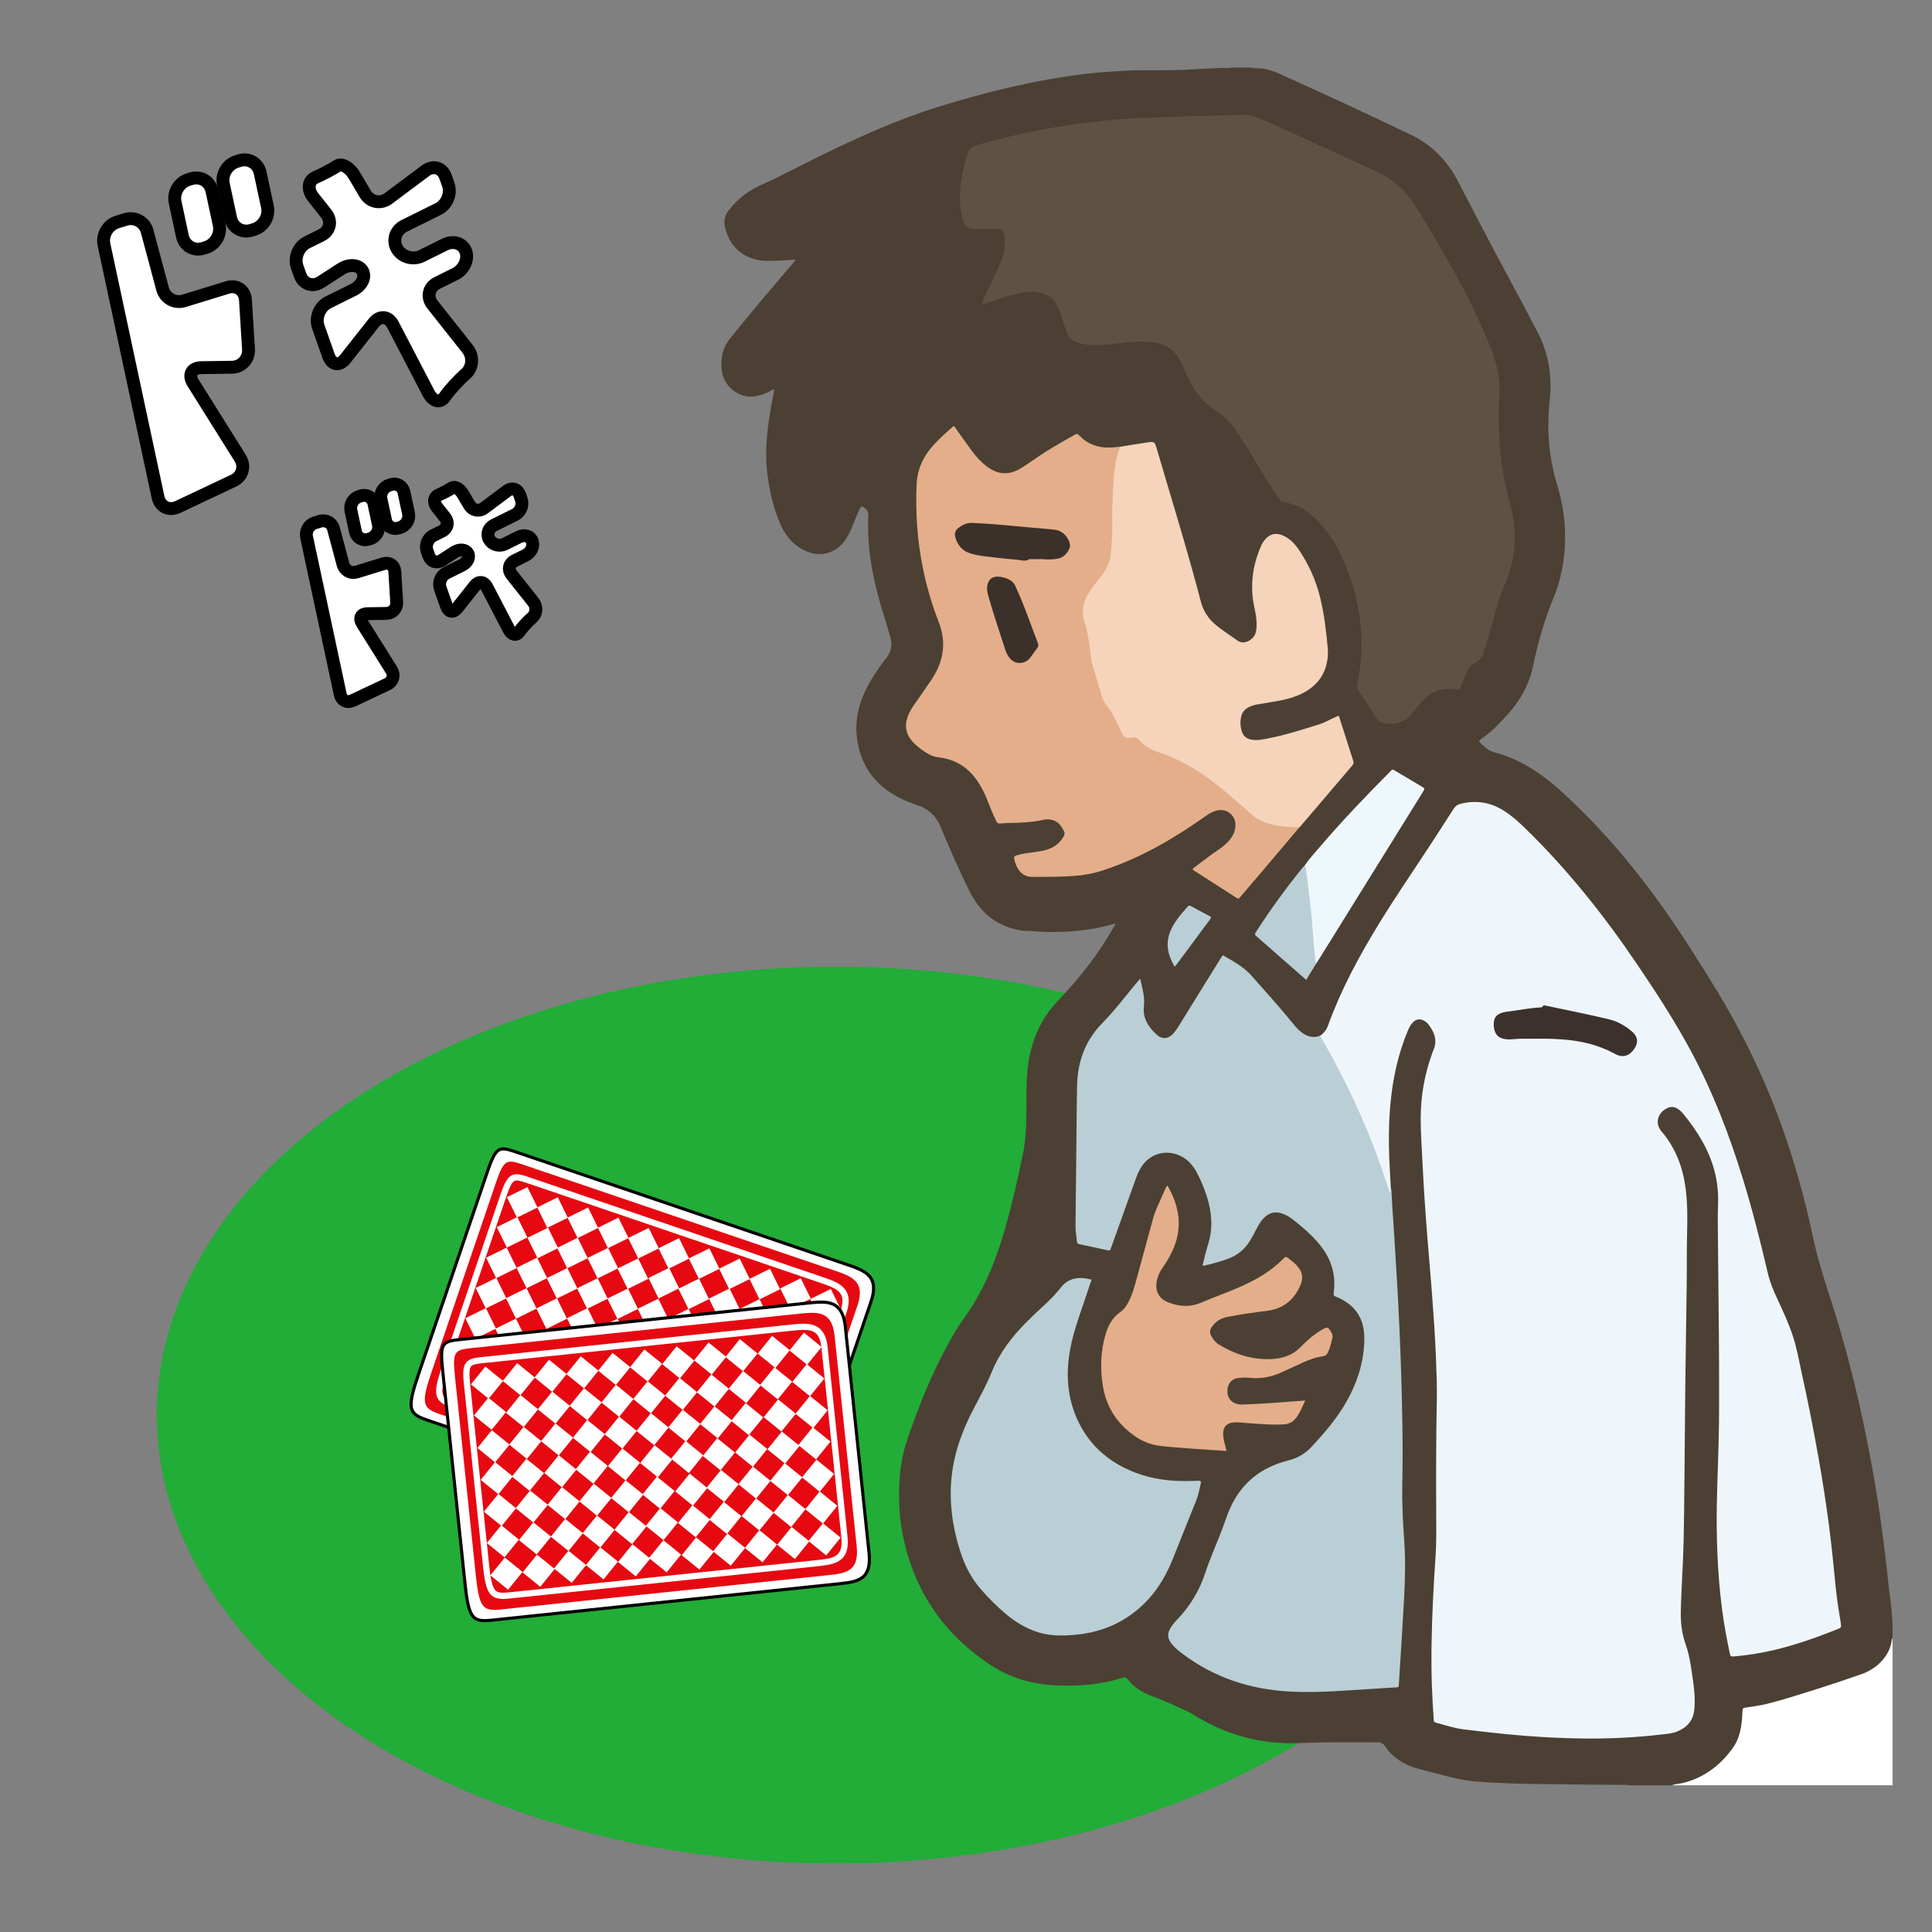 <?xml version="1.0" encoding="utf-8"?>
<!-- Generator: Adobe Illustrator 16.0.3, SVG Export Plug-In . SVG Version: 6.00 Build 0)  -->
<!DOCTYPE svg PUBLIC "-//W3C//DTD SVG 1.1//EN" "http://www.w3.org/Graphics/SVG/1.1/DTD/svg11.dtd">
<svg version="1.1" xmlns="http://www.w3.org/2000/svg" xmlns:xlink="http://www.w3.org/1999/xlink" x="0px" y="0px" width="600px"
	 height="600px" viewBox="0 0 600 600" enable-background="new 0 0 600 600" xml:space="preserve">
<rect x="0" y="0" width="600" height="600" fill="#808080" stroke="none"/>
<g id="レイヤー_2">
	<ellipse fill-rule="evenodd" clip-rule="evenodd" fill="#22AC38" cx="259.572" cy="439.47" rx="210.856" ry="139.263"/>
</g>
<g id="レイヤー_3">
	<g>
		<g>
			<path fill="#FFFFFF" d="M262.895,392.672c5.713,1.939,10.331,3.557,7.602,11.59l-22.753,66.891
				c-2.804,8.25-7.379,6.502-13.09,4.555l-102.041-34.705c-5.717-1.943-6.283-3.497-2.711-14.003l21.51-63.237
				c2.747-8.074,3.729-7.744,9.44-5.798L262.895,392.672z"/>
			<path d="M241.283,477.812c-1.961,0-4.143-0.745-6.453-1.536l-0.332-0.113l-102.041-34.704c-2.991-1.017-4.699-1.978-5.156-4.147
				c-0.453-2.15,0.443-5.466,2.144-10.466l21.508-63.238c1.748-5.137,2.881-7.284,5.379-7.284c1.196,0,2.654,0.497,4.673,1.186
				l102.043,34.707c2.848,0.967,5.539,1.881,7.166,3.639c1.819,1.968,2.054,4.688,0.737,8.563L248.2,471.308
				C246.692,475.744,244.494,477.812,241.283,477.812z M156.333,357.287c-1.736,0-2.695,1.426-4.466,6.63l-21.509,63.237
				c-1.605,4.721-2.519,8.032-2.113,9.958c0.364,1.727,1.809,2.512,4.523,3.434l102.375,34.818c2.231,0.763,4.34,1.484,6.141,1.484
				c1.87,0,4.242-0.665,6.004-5.852l22.752-66.892c1.191-3.504,1.021-5.918-0.532-7.597c-1.461-1.579-4.038-2.455-6.768-3.381
				l-102.045-34.709C158.764,357.762,157.37,357.287,156.333,357.287z"/>
		</g>
		<path fill="#E60911" d="M259.105,394.56c5.385,1.832,9.741,3.355,7.195,10.844l-21.183,62.291
			c-2.614,7.682-6.928,6.032-12.313,4.205l-96.198-32.717c-5.386-1.832-5.927-3.286-2.6-13.066l20.03-58.896
			c2.561-7.519,3.485-7.209,8.872-5.373L259.105,394.56z"/>
		<g>
			<path fill="#E60911" d="M255.075,397.479c5.069,1.724,9.169,3.159,6.876,9.897l-19.081,56.102
				c-2.35,6.918-6.413,5.373-11.485,3.653l-90.547-30.797c-5.069-1.724-5.597-3.046-2.598-11.854l18.04-53.045
				c2.304-6.773,3.175-6.48,8.245-4.752L255.075,397.479z"/>
			<path fill="#FFFFFF" d="M237.373,469.558c-1.84,0-3.852-0.683-5.98-1.406l-0.316-0.107l-90.549-30.799
				c-2.299-0.78-4.41-1.672-4.951-3.959c-0.466-1.967,0.256-4.722,1.753-9.116l18.04-53.044c1.326-3.898,2.396-6.452,5.093-6.452
				c1.155,0,2.505,0.46,4.374,1.097l90.549,30.795c2.588,0.88,5.032,1.711,6.581,3.311c1.77,1.828,2.064,4.383,0.898,7.811
				l-19.081,56.101C242.447,467.725,240.409,469.558,237.373,469.558z M160.462,366.601c-1.05,0-1.771,0.743-3.269,5.146
				l-18.04,53.044c-1.313,3.859-2.058,6.552-1.703,8.05c0.258,1.091,1.157,1.717,3.697,2.58l90.864,30.905
				c1.974,0.671,3.838,1.304,5.36,1.304c1.518,0,3.25-0.53,4.584-4.462l19.082-56.103c1.2-3.526,0.385-4.978-0.458-5.849
				c-1.226-1.266-3.456-2.023-5.816-2.826l-90.551-30.795C162.52,367.018,161.297,366.601,160.462,366.601z"/>
		</g>
		<g>
			<g>
				
					<rect x="139.257" y="426.252" transform="matrix(0.897 -0.441 0.441 0.897 -175.009 107.141)" fill="#FFFFFF" width="7.119" height="7.073"/>
				<polygon fill="#FFFFFF" points="150.799,421.993 144.415,425.135 141.29,418.792 147.676,415.645 				"/>
				<polygon fill="#FFFFFF" points="154.028,412.599 147.642,415.737 144.514,409.391 150.901,406.243 				"/>
				<polygon fill="#FFFFFF" points="157.25,403.199 150.866,406.346 147.741,399.99 154.127,396.843 				"/>
				<polygon fill="#FFFFFF" points="160.477,393.801 154.091,396.948 150.968,390.596 157.353,387.445 				"/>
				
					<rect x="155.391" y="379.26" transform="matrix(0.897 -0.442 0.442 0.897 -152.741 109.579)" fill="#FFFFFF" width="7.114" height="7.078"/>
				<polygon fill="#FFFFFF" points="166.929,375.003 160.542,378.147 157.42,371.798 163.805,368.653 				"/>
			</g>
			<g>
				
					<rect x="148.675" y="429.424" transform="matrix(0.897 -0.442 0.442 0.897 -175.639 111.823)" fill="#FFFFFF" width="7.119" height="7.073"/>
				<polygon fill="#FFFFFF" points="160.215,425.165 153.832,428.314 150.703,421.961 157.091,418.815 				"/>
				
					<rect x="155.127" y="410.624" transform="matrix(0.897 -0.442 0.442 0.897 -166.807 112.888)" fill="#FFFFFF" width="7.117" height="7.078"/>
				
					<rect x="158.354" y="401.228" transform="matrix(0.897 -0.442 0.442 0.897 -162.257 113.278)" fill="#FFFFFF" width="7.12" height="7.077"/>
				
					<rect x="161.58" y="391.831" transform="matrix(0.897 -0.442 0.442 0.897 -157.718 113.676)" fill="#FFFFFF" width="7.118" height="7.075"/>
				
					<rect x="164.805" y="382.433" transform="matrix(0.897 -0.443 0.443 0.897 -153.441 114.381)" fill="#FFFFFF" width="7.12" height="7.075"/>
				<polygon fill="#FFFFFF" points="176.347,378.174 169.961,381.321 166.838,374.976 173.218,371.821 				"/>
			</g>
			<g>
				<polygon fill="#FFFFFF" points="166.408,437.733 160.022,440.881 156.892,434.529 163.278,431.391 				"/>
				<polygon fill="#FFFFFF" points="169.63,428.336 163.248,431.483 160.121,425.135 166.507,421.983 				"/>
				<polygon fill="#FFFFFF" points="172.856,418.939 166.471,422.087 163.347,415.733 169.732,412.587 				"/>
				<polygon fill="#FFFFFF" points="176.085,409.545 169.697,412.687 166.577,406.336 172.958,403.188 				"/>
				<polygon fill="#FFFFFF" points="179.311,400.145 172.926,403.289 169.802,396.939 176.184,393.792 				"/>
				<polygon fill="#FFFFFF" points="182.534,390.746 176.151,393.891 173.028,387.542 179.411,384.392 				"/>
				<polygon fill="#FFFFFF" points="185.76,381.349 179.378,384.496 176.251,378.145 182.636,374.997 				"/>
			</g>
			<g>
				<polygon fill="#FFFFFF" points="175.82,440.908 169.438,444.057 166.314,437.704 172.697,434.56 				"/>
				<polygon fill="#FFFFFF" points="179.049,431.511 172.661,434.658 169.537,428.307 175.922,425.159 				"/>
				<polygon fill="#FFFFFF" points="182.274,422.113 175.889,425.252 172.762,418.905 179.148,415.761 				"/>
				
					<rect x="177.186" y="407.572" transform="matrix(0.897 -0.442 0.442 0.897 -162.997 122.108)" fill="#FFFFFF" width="7.117" height="7.078"/>
				<polygon fill="#FFFFFF" points="188.726,403.315 182.344,406.466 179.218,400.114 185.597,396.967 				"/>
				
					<rect x="183.637" y="388.779" transform="matrix(0.897 -0.442 0.442 0.897 -154.107 123.118)" fill="#FFFFFF" width="7.115" height="7.075"/>
				
					<rect x="186.865" y="379.379" transform="matrix(0.897 -0.442 0.442 0.897 -149.62 123.577)" fill="#FFFFFF" width="7.115" height="7.078"/>
			</g>
			<g>
				
					<rect x="176.922" y="438.942" transform="matrix(0.897 -0.442 0.442 0.897 -176.841 125.175)" fill="#FFFFFF" width="7.121" height="7.073"/>
				<polygon fill="#FFFFFF" points="188.464,434.683 182.079,437.827 178.952,431.481 185.335,428.327 				"/>
				
					<rect x="183.374" y="420.143" transform="matrix(0.897 -0.442 0.442 0.897 -168.041 126.288)" fill="#FFFFFF" width="7.12" height="7.077"/>
				<polygon fill="#FFFFFF" points="194.916,415.885 188.531,419.032 185.408,412.683 191.792,409.532 				"/>
				<polygon fill="#FFFFFF" points="198.139,406.487 191.757,409.631 188.633,403.285 195.015,400.135 				"/>
				
					<rect x="193.055" y="391.949" transform="matrix(0.897 -0.442 0.442 0.897 -154.613 127.706)" fill="#FFFFFF" width="7.12" height="7.078"/>
				<polygon fill="#FFFFFF" points="204.594,387.689 198.209,390.841 195.084,384.49 201.47,381.34 				"/>
			</g>
			<g>
				<polygon fill="#FFFFFF" points="194.654,447.251 188.269,450.399 185.142,444.047 191.528,440.905 				"/>
				<polygon fill="#FFFFFF" points="197.883,437.852 191.497,440.999 188.368,434.65 194.753,431.508 				"/>
				<polygon fill="#FFFFFF" points="201.105,428.454 194.72,431.602 191.593,425.252 197.982,422.104 				"/>
				
					<rect x="196.019" y="413.922" transform="matrix(0.897 -0.442 0.442 0.897 -163.899 131.124)" fill="#FFFFFF" width="7.118" height="7.073"/>
				<polygon fill="#FFFFFF" points="207.561,409.665 201.175,412.807 198.045,406.457 204.431,403.315 				"/>
				
					<rect x="202.47" y="395.124" transform="matrix(0.897 -0.442 0.442 0.897 -154.866 131.954)" fill="#FFFFFF" width="7.121" height="7.076"/>
				<polygon fill="#FFFFFF" points="214.009,390.867 207.625,394.011 204.5,387.662 210.886,384.512 				"/>
			</g>
			<g>
				<polygon fill="#FFFFFF" points="204.07,450.427 197.684,453.567 194.558,447.222 200.947,444.074 				"/>
				<polygon fill="#FFFFFF" points="207.299,441.028 200.908,444.171 197.787,437.821 204.172,434.674 				"/>
				<polygon fill="#FFFFFF" points="210.521,431.631 204.14,434.772 201.015,428.427 207.401,425.279 				"/>
				
					<rect x="205.436" y="417.091" transform="matrix(0.897 -0.442 0.442 0.897 -164.235 135.484)" fill="#FFFFFF" width="7.116" height="7.078"/>
				<polygon fill="#FFFFFF" points="216.973,412.834 210.591,415.983 207.464,409.629 213.85,406.481 				"/>
				<polygon fill="#FFFFFF" points="220.203,403.437 213.816,406.587 210.69,400.231 217.078,397.087 				"/>
				<polygon fill="#FFFFFF" points="223.428,394.039 217.042,397.18 213.916,390.828 220.301,387.689 				"/>
			</g>
			<g>
				<polygon fill="#FFFFFF" points="213.488,453.595 207.103,456.749 203.976,450.396 210.362,447.243 				"/>
				
					<rect x="208.399" y="439.061" transform="matrix(0.897 -0.442 0.442 0.897 -173.853 139.334)" fill="#FFFFFF" width="7.118" height="7.074"/>
				<polygon fill="#FFFFFF" points="219.94,434.8 213.555,437.947 210.425,431.599 216.813,428.457 				"/>
				
					<rect x="214.851" y="420.263" transform="matrix(0.897 -0.442 0.442 0.897 -164.929 140.319)" fill="#FFFFFF" width="7.116" height="7.077"/>
				
					<rect x="218.075" y="410.867" transform="matrix(0.897 -0.442 0.442 0.897 -160.323 140.615)" fill="#FFFFFF" width="7.122" height="7.075"/>
				
					<rect x="221.303" y="401.469" transform="matrix(0.897 -0.442 0.442 0.897 -155.781 140.99)" fill="#FFFFFF" width="7.118" height="7.076"/>
				<polygon fill="#FFFFFF" points="232.844,397.211 226.458,400.355 223.331,394.008 229.72,390.857 				"/>
			</g>
			<g>
				<polygon fill="#FFFFFF" points="222.901,456.771 216.515,459.915 213.392,453.565 219.778,450.418 				"/>
				<polygon fill="#FFFFFF" points="226.13,447.372 219.745,450.521 216.621,444.165 223.003,441.025 				"/>
				<polygon fill="#FFFFFF" points="229.353,437.975 222.971,441.123 219.844,434.768 226.229,431.623 				"/>
				<polygon fill="#FFFFFF" points="232.582,428.577 226.196,431.725 223.07,425.373 229.456,422.225 				"/>
				
					<rect x="227.493" y="414.037" transform="matrix(0.897 -0.441 0.441 0.897 -160.605 144.885)" fill="#FFFFFF" width="7.117" height="7.08"/>
				
					<rect x="230.717" y="404.637" transform="matrix(0.897 -0.442 0.442 0.897 -156.309 145.62)" fill="#FFFFFF" width="7.12" height="7.08"/>
				<polygon fill="#FFFFFF" points="242.259,400.383 235.873,403.525 232.751,397.18 239.133,394.029 				"/>
			</g>
			<g>
				
					<rect x="224.005" y="454.804" transform="matrix(0.897 -0.442 0.442 0.897 -178.987 147.57)" fill="#FFFFFF" width="7.118" height="7.076"/>
				<polygon fill="#FFFFFF" points="235.545,450.545 229.161,453.688 226.036,447.342 232.416,444.194 				"/>
				<polygon fill="#FFFFFF" points="238.771,441.15 232.388,444.288 229.26,437.944 235.645,434.798 				"/>
				<polygon fill="#FFFFFF" points="241.998,431.752 235.612,434.891 232.485,428.545 238.871,425.399 				"/>
				
					<rect x="236.91" y="417.212" transform="matrix(0.897 -0.442 0.442 0.897 -161.138 149.516)" fill="#FFFFFF" width="7.118" height="7.075"/>
				
					<rect x="240.134" y="407.813" transform="matrix(0.897 -0.442 0.442 0.897 -156.647 149.962)" fill="#FFFFFF" width="7.118" height="7.078"/>
				
					<rect x="243.362" y="398.413" transform="matrix(0.897 -0.442 0.442 0.897 -152.092 150.308)" fill="#FFFFFF" width="7.114" height="7.077"/>
			</g>
			<g>
				<polygon fill="#FFFFFF" points="241.735,463.113 235.349,466.261 232.224,459.911 238.609,456.761 				"/>
				<polygon fill="#FFFFFF" points="244.961,453.715 238.576,456.869 235.452,450.514 241.834,447.363 				"/>
				<polygon fill="#FFFFFF" points="248.184,444.318 241.804,447.467 238.675,441.11 245.061,437.972 				"/>
				<polygon fill="#FFFFFF" points="251.413,434.92 245.027,438.067 241.901,431.713 248.289,428.574 				"/>
				<polygon fill="#FFFFFF" points="254.639,425.523 248.253,428.671 245.129,422.315 251.515,419.171 				"/>
				
					<rect x="249.55" y="410.989" transform="matrix(0.897 -0.442 0.442 0.897 -157.176 154.599)" fill="#FFFFFF" width="7.12" height="7.071"/>
				
					<rect x="252.779" y="401.589" transform="matrix(0.897 -0.442 0.442 0.897 -152.619 154.944)" fill="#FFFFFF" width="7.117" height="7.076"/>
			</g>
		</g>
	</g>
	<g>
		<g>
			<path fill="#FFFFFF" d="M250.765,404.691c6-0.631,10.87-1.098,11.759,7.341l7.364,70.267c0.91,8.67-3.977,8.998-9.979,9.625
				l-107.195,11.24c-6.002,0.627-7.168-0.549-8.326-11.584l-6.964-66.428c-0.887-8.488,0.139-8.597,6.142-9.223L250.765,404.691z"/>
			<path d="M150.553,503.781c-4.665,0-5.656-2.737-6.642-12.15l-6.964-66.428c-0.437-4.17-0.466-6.537,0.583-7.904
				c1.022-1.33,2.892-1.525,5.987-1.849l107.198-11.237c1.442-0.152,2.935-0.31,4.305-0.31c3.527,0,7.233,0.96,7.983,8.079
				l7.364,70.268c0.343,3.258-0.104,5.596-1.365,7.15c-1.828,2.253-5.005,2.583-8.685,2.965l-0.357,0.037l-107.195,11.241
				C151.863,503.737,151.16,503.781,150.553,503.781z M255.021,404.868c-1.32,0-2.787,0.153-4.205,0.303l-107.198,11.238
				c-2.839,0.297-4.553,0.475-5.323,1.479c-0.842,1.096-0.78,3.476-0.389,7.215l6.963,66.427c1.036,9.884,2.142,11.289,5.684,11.289
				c0.572,0,1.244-0.043,2.111-0.133l107.554-11.278c3.467-0.359,6.46-0.671,8.036-2.613c1.091-1.347,1.469-3.454,1.155-6.444
				l-7.364-70.268C261.414,406.095,258.781,404.868,255.021,404.868z"/>
		</g>
		<path fill="#E60911" d="M248.118,407.993c5.656-0.594,10.249-1.03,11.075,6.834l6.864,65.437c0.843,8.069-3.765,8.383-9.422,8.976
			l-101.053,10.594c-5.657,0.593-6.759-0.5-7.836-10.774l-6.485-61.869c-0.829-7.901,0.142-8,5.804-8.597L248.118,407.993z"/>
		<g>
			<path fill="#E60911" d="M245.681,412.333c5.326-0.56,9.647-0.973,10.392,6.105l6.177,58.937c0.762,7.269-3.571,7.565-8.896,8.13
				l-95.123,9.969c-5.326,0.558-6.359-0.422-7.322-9.671l-5.846-55.723c-0.744-7.117,0.171-7.213,5.496-7.771L245.681,412.333z"/>
			<path fill="#FFFFFF" d="M156.246,496.563c-4.717,0-5.508-3.085-6.297-10.661l-5.846-55.722c-0.382-3.653-0.381-5.748,0.684-7.055
				c1.053-1.292,2.791-1.475,5.671-1.774l95.122-9.977c1.324-0.14,2.693-0.283,3.961-0.283c3.133,0,6.815,0.823,7.49,7.247
				l6.178,58.937c0.845,8.072-4.375,8.621-9.422,9.152l-95.457,10.005C157.479,496.521,156.817,496.563,156.246,496.563z
				 M249.541,413.02c-1.167,0-2.485,0.139-3.759,0.272l-95.123,9.976c-2.387,0.25-3.828,0.4-4.378,1.076
				c-0.625,0.768-0.558,2.809-0.261,5.637l5.846,55.722c0.859,8.241,1.774,8.934,4.38,8.934c0.503,0,1.101-0.038,1.884-0.12
				l95.455-10.005c5.209-0.548,8.353-0.878,7.707-7.035l-6.178-58.936C254.628,413.923,252.704,413.02,249.541,413.02z"/>
		</g>
		<g>
			<g>
				<polygon fill="#FFFFFF" points="162.275,488.164 157.793,493.694 152.293,489.239 156.775,483.713 				"/>
				
					<rect x="152.719" y="475.284" transform="matrix(0.629 -0.777 0.777 0.629 -314.17 298.904)" fill="#FFFFFF" width="7.117" height="7.071"/>
				<polygon fill="#FFFFFF" points="160.262,468.399 155.778,473.923 150.277,469.472 154.76,463.938 				"/>
				<polygon fill="#FFFFFF" points="159.25,458.508 154.772,464.044 149.272,459.583 153.751,454.047 				"/>
				<polygon fill="#FFFFFF" points="158.245,448.626 153.762,454.161 148.266,449.703 152.742,444.165 				"/>
				
					<rect x="148.687" y="435.739" transform="matrix(0.629 -0.777 0.777 0.629 -284.91 281.039)" fill="#FFFFFF" width="7.115" height="7.078"/>
				<polygon fill="#FFFFFF" points="156.227,428.852 151.745,434.388 146.249,429.93 150.727,424.399 				"/>
			</g>
			<g>
				
					<rect x="163.606" y="484.1" transform="matrix(0.63 -0.777 0.777 0.63 -316.932 310.478)" fill="#FFFFFF" width="7.118" height="7.076"/>
				<polygon fill="#FFFFFF" points="171.145,477.219 166.669,482.748 161.167,478.291 165.649,472.761 				"/>
				<polygon fill="#FFFFFF" points="170.136,467.33 165.657,472.862 160.161,468.405 164.639,462.872 				"/>
				
					<rect x="160.581" y="454.442" transform="matrix(0.629 -0.777 0.777 0.629 -295.131 297.484)" fill="#FFFFFF" width="7.118" height="7.08"/>
				<polygon fill="#FFFFFF" points="168.122,447.563 163.64,453.086 158.143,448.635 162.622,443.107 				"/>
				<polygon fill="#FFFFFF" points="167.112,437.67 162.636,443.207 157.137,438.755 161.616,433.219 				"/>
				<polygon fill="#FFFFFF" points="166.106,427.791 161.627,433.324 156.13,428.866 160.604,423.333 				"/>
			</g>
			<g>
				<polygon fill="#FFFFFF" points="182.034,486.035 177.554,491.567 172.052,487.112 176.537,481.586 				"/>
				<polygon fill="#FFFFFF" points="181.024,476.152 176.546,481.683 171.046,477.23 175.528,471.691 				"/>
				<polygon fill="#FFFFFF" points="180.016,466.267 175.537,471.8 170.037,467.342 174.519,461.809 				"/>
				<polygon fill="#FFFFFF" points="179.01,456.388 174.524,461.911 169.03,457.453 173.51,451.923 				"/>
				<polygon fill="#FFFFFF" points="178.001,446.495 173.519,452.026 168.025,447.572 172.5,442.041 				"/>
				<polygon fill="#FFFFFF" points="176.991,436.611 172.513,442.143 167.016,437.688 171.492,432.149 				"/>
				<polygon fill="#FFFFFF" points="175.982,426.729 171.507,432.262 166.007,427.804 170.485,422.271 				"/>
			</g>
			<g>
				<polygon fill="#FFFFFF" points="191.911,484.975 187.435,490.505 181.938,486.047 186.417,480.517 				"/>
				<polygon fill="#FFFFFF" points="190.904,475.086 186.426,480.622 180.925,476.164 185.404,470.628 				"/>
				<polygon fill="#FFFFFF" points="189.895,465.203 185.416,470.728 179.917,466.276 184.397,460.746 				"/>
				
					<rect x="180.338" y="452.314" transform="matrix(0.629 -0.777 0.777 0.629 -286.112 311.937)" fill="#FFFFFF" width="7.118" height="7.079"/>
				<polygon fill="#FFFFFF" points="187.88,445.43 183.405,450.966 177.901,446.512 182.38,440.975 				"/>
				<polygon fill="#FFFFFF" points="186.869,435.547 182.393,441.077 176.892,436.622 181.375,431.093 				"/>
				<polygon fill="#FFFFFF" points="185.865,425.658 181.386,431.194 175.883,426.736 180.365,421.207 				"/>
			</g>
			<g>
				
					<rect x="193.243" y="480.907" transform="matrix(0.63 -0.777 0.777 0.63 -303.462 332.278)" fill="#FFFFFF" width="7.118" height="7.078"/>
				<polygon fill="#FFFFFF" points="200.783,474.026 196.305,479.553 190.805,475.099 195.281,469.563 				"/>
				<polygon fill="#FFFFFF" points="199.774,464.138 195.295,469.671 189.796,465.213 194.277,459.68 				"/>
				<polygon fill="#FFFFFF" points="198.766,454.252 194.287,459.785 188.789,455.327 193.27,449.794 				"/>
				<polygon fill="#FFFFFF" points="197.757,444.369 193.278,449.899 187.78,445.441 192.259,439.911 				"/>
				<polygon fill="#FFFFFF" points="196.75,434.481 192.272,440.014 186.771,435.557 191.256,430.026 				"/>
				<polygon fill="#FFFFFF" points="195.741,424.593 191.262,430.132 185.766,425.673 190.244,420.141 				"/>
			</g>
			<g>
				
					<rect x="203.12" y="479.841" transform="matrix(0.629 -0.777 0.777 0.629 -299.063 339.864)" fill="#FFFFFF" width="7.123" height="7.08"/>
				
					<rect x="202.111" y="469.953" transform="matrix(0.629 -0.777 0.777 0.629 -291.723 335.31)" fill="#FFFFFF" width="7.12" height="7.078"/>
				
					<rect x="201.102" y="460.07" transform="matrix(0.629 -0.777 0.777 0.629 -284.451 330.99)" fill="#FFFFFF" width="7.123" height="7.078"/>
				
					<rect x="200.098" y="450.192" transform="matrix(0.63 -0.777 0.777 0.63 -277.053 326.202)" fill="#FFFFFF" width="7.118" height="7.071"/>
				<polygon fill="#FFFFFF" points="207.642,443.307 203.157,448.834 197.661,444.379 202.139,438.848 				"/>
				<polygon fill="#FFFFFF" points="206.629,433.418 202.148,438.951 196.651,434.496 201.13,428.96 				"/>
				<polygon fill="#FFFFFF" points="205.624,423.535 201.142,429.063 195.646,424.61 200.121,419.074 				"/>
			</g>
			<g>
				
					<rect x="213.001" y="478.777" transform="matrix(0.63 -0.777 0.777 0.63 -294.495 346.855)" fill="#FFFFFF" width="7.119" height="7.078"/>
				<polygon fill="#FFFFFF" points="220.542,471.893 216.058,477.423 210.563,472.966 215.042,467.433 				"/>
				
					<rect x="210.989" y="459.01" transform="matrix(0.63 -0.777 0.777 0.63 -279.873 337.93)" fill="#FFFFFF" width="7.114" height="7.075"/>
				
					<rect x="209.976" y="449.12" transform="matrix(0.629 -0.777 0.777 0.629 -272.613 333.675)" fill="#FFFFFF" width="7.121" height="7.079"/>
				<polygon fill="#FFFFFF" points="217.516,442.236 213.04,447.776 207.54,443.315 212.018,437.779 				"/>
				<polygon fill="#FFFFFF" points="216.509,432.354 212.031,437.888 206.53,433.427 211.013,427.896 				"/>
				
					<rect x="206.953" y="419.463" transform="matrix(0.63 -0.777 0.777 0.63 -250.653 320.176)" fill="#FFFFFF" width="7.118" height="7.079"/>
			</g>
			<g>
				<polygon fill="#FFFFFF" points="231.428,480.713 226.952,486.248 221.453,481.791 225.929,476.255 				"/>
				
					<rect x="221.874" y="467.828" transform="matrix(0.629 -0.777 0.777 0.629 -282.792 350.069)" fill="#FFFFFF" width="7.118" height="7.076"/>
				<polygon fill="#FFFFFF" points="229.414,460.944 224.934,466.478 219.431,462.02 223.916,456.49 				"/>
				
					<rect x="219.855" y="448.056" transform="matrix(0.629 -0.777 0.777 0.629 -268.173 341.167)" fill="#FFFFFF" width="7.118" height="7.08"/>
				<polygon fill="#FFFFFF" points="227.398,441.177 222.916,446.709 217.419,442.248 221.9,436.722 				"/>
				<polygon fill="#FFFFFF" points="226.388,431.288 221.907,436.818 216.41,432.363 220.889,426.839 				"/>
				
					<rect x="216.832" y="418.406" transform="matrix(0.63 -0.777 0.777 0.63 -246.147 327.334)" fill="#FFFFFF" width="7.119" height="7.075"/>
			</g>
			<g>
				<polygon fill="#FFFFFF" points="241.307,479.649 236.826,485.183 231.329,480.728 235.808,475.191 				"/>
				<polygon fill="#FFFFFF" points="240.298,469.767 235.823,475.297 230.322,470.837 234.801,465.309 				"/>
				<polygon fill="#FFFFFF" points="239.289,459.881 234.813,465.414 229.31,460.953 233.792,455.423 				"/>
				<polygon fill="#FFFFFF" points="238.283,449.996 233.805,455.531 228.305,451.073 232.784,445.538 				"/>
				
					<rect x="228.729" y="437.108" transform="matrix(0.63 -0.776 0.776 0.63 -256.244 343.36)" fill="#FFFFFF" width="7.118" height="7.079"/>
				<polygon fill="#FFFFFF" points="236.265,430.222 231.786,435.758 226.289,431.3 230.768,425.767 				"/>
				<polygon fill="#FFFFFF" points="235.26,420.339 230.777,425.869 225.283,421.418 229.759,415.881 				"/>
			</g>
			<g>
				
					<rect x="242.64" y="475.588" transform="matrix(0.63 -0.777 0.777 0.63 -281.03 368.645)" fill="#FFFFFF" width="7.116" height="7.075"/>
				<polygon fill="#FFFFFF" points="250.178,468.697 245.696,474.23 240.202,469.778 244.677,464.248 				"/>
				<polygon fill="#FFFFFF" points="249.172,458.818 244.69,464.342 239.189,459.894 243.672,454.36 				"/>
				
					<rect x="239.614" y="445.93" transform="matrix(0.63 -0.777 0.777 0.63 -259.117 355.348)" fill="#FFFFFF" width="7.118" height="7.075"/>
				<polygon fill="#FFFFFF" points="247.153,439.044 242.674,444.58 237.175,440.122 241.656,434.592 				"/>
				
					<rect x="237.597" y="426.16" transform="matrix(0.629 -0.777 0.777 0.629 -244.549 346.7)" fill="#FFFFFF" width="7.117" height="7.078"/>
				
					<rect x="236.592" y="416.274" transform="matrix(0.63 -0.777 0.777 0.63 -237.192 341.963)" fill="#FFFFFF" width="7.112" height="7.078"/>
			</g>
			<g>
				<polygon fill="#FFFFFF" points="261.063,477.52 256.587,483.053 251.087,478.595 255.566,473.062 				"/>
				<polygon fill="#FFFFFF" points="260.054,467.634 255.578,473.17 250.081,468.713 254.557,463.176 				"/>
				<polygon fill="#FFFFFF" points="259.045,457.752 254.572,463.285 249.069,458.821 253.551,453.297 				"/>
				
					<rect x="249.491" y="444.863" transform="matrix(0.629 -0.777 0.777 0.629 -254.664 362.813)" fill="#FFFFFF" width="7.119" height="7.081"/>
				<polygon fill="#FFFFFF" points="257.033,437.983 252.554,443.518 247.054,439.057 251.536,433.526 				"/>
				<polygon fill="#FFFFFF" points="256.024,428.096 251.542,433.626 246.048,429.177 250.53,423.641 				"/>
				
					<rect x="246.47" y="415.213" transform="matrix(0.63 -0.777 0.777 0.63 -232.719 349.316)" fill="#FFFFFF" width="7.119" height="7.075"/>
			</g>
		</g>
	</g>
</g>
<g id="レイヤー_1">
	<path fill-rule="evenodd" clip-rule="evenodd" fill="#4B4033" d="M519.164,554.438c-4.447,0-8.896,0-13.343,0
		c-0.232-0.185-0.507-0.131-0.769-0.132c-4.887-0.024-9.772-0.039-14.66-0.101c-4.842-0.063-9.684-0.151-14.525-0.194
		c-5.591-0.05-11.182-0.293-16.757-0.684c-4.71-0.33-9.278-1.538-13.823-2.778c-2.695-0.734-5.458-1.216-8.037-2.377
		c-2.916-1.312-5.335-3.197-7.108-5.845c-0.625-0.934-1.35-1.246-2.432-1.24c-6.046,0.035-12.096-0.088-18.137,0.065
		c-2.705,0.068-5.411,0.195-8.119,0.221c-10.767,0.104-20.699-2.79-29.912-8.291c-1.739-1.257-3.75-2.002-5.666-2.915
		c-2.726-1.297-5.514-2.466-8.349-3.521c-2.884-1.072-5.419-2.671-7.307-5.154c-0.455-0.599-0.933-0.694-1.613-0.47
		c-6.459,2.128-13.115,2.641-19.866,2.433c-7.853-0.245-15.059-2.258-21.678-6.737c-15.083-10.209-24.035-24.235-27.075-42.12
		c-0.283-1.662-0.424-3.347-0.597-5.025c-0.468-7.51-0.15-14.977,2.268-22.15c3.983-11.816,8.693-23.334,15.124-34.076
		c0.915-1.527,1.896-3.014,2.931-4.459c5.185-7.24,8.715-15.273,11.337-23.729c2.795-9.012,4.872-18.207,6.752-27.443
		c0.744-3.661,0.873-7.409,0.95-11.14c0.109-5.329-0.203-10.665,0.535-15.979c1.082-7.771,4.138-14.534,9.638-20.222
		c6.703-6.931,12.498-14.572,17.267-22.972c0.086-0.152,0.199-0.292,0.206-0.586c-2.841,0.765-5.664,1.486-8.562,1.87
		c-5.614,0.744-11.235,1.013-16.885,0.503c-1.15-0.103-2.309-0.025-3.461-0.188c-7.852-1.115-13.165-5.528-16.564-12.552
		c-3.101-6.407-6.044-12.88-8.722-19.476c-1.379-3.398-3.736-5.736-7.288-6.914c-4.074-1.35-7.915-3.174-11.19-6.052
		c-4.417-3.883-6.759-8.766-7.552-14.565c-1.157-8.471,2.229-15.459,6.834-22.104c0.709-1.022,1.463-2.017,2.235-2.992
		c1.554-1.962,1.97-4.1,1.267-6.515c-0.933-3.202-1.95-6.377-2.891-9.577c-2.688-9.142-4.43-18.41-3.948-27.991
		c0.06-1.195-0.319-2.015-1.343-2.655c-0.688-0.43-1.013-0.3-1.321,0.379c-0.79,1.742-1.54,3.5-2.24,5.28
		c-0.719,1.828-1.561,3.585-2.795,5.136c-2.604,3.271-6.88,4.528-10.809,3.082c-4.065-1.496-6.841-4.405-8.614-8.279
		c-2.202-4.811-3.382-9.906-4.123-15.131c-1.225-8.646,0.111-17.099,1.754-25.538c0.102-0.521,0.263-1.033,0.275-1.698
		c-0.811,0.242-1.438,0.741-2.143,1.06c-3.6,1.63-7.185,1.935-10.482-0.571c-3.443-2.617-4.21-6.326-3.661-10.407
		c0.29-2.16,1.166-4.061,2.545-5.781c6.426-8.016,13.098-15.824,19.746-23.654c0.194-0.229,0.465-0.414,0.538-0.868
		c-2.935,0.27-5.843,0.414-8.761,0.391c-6.766-0.054-11.706-4.041-13.125-10.625c-0.417-1.934,0.039-3.576,1.236-5.112
		c2.679-3.437,5.981-6.027,9.972-7.813c6.578-2.943,12.91-6.397,19.393-9.537c11.615-5.626,23.375-10.929,35.72-14.761
		c14.925-4.633,30.078-8.325,45.621-10.217c3.877-0.472,7.778-0.721,11.684-0.955c4.804-0.289,9.6-0.128,14.397-0.192
		c5.328-0.071,10.639-0.499,15.961-0.695c1.143-0.042,2.296,0.158,3.43-0.134c2.045,0,4.092,0,6.138,0
		c0.713,0.311,1.489,0.177,2.22,0.217c2.128,0.116,4.116,0.679,6.034,1.54c13.872,6.225,27.674,12.606,41.373,19.201
		c6.495,3.126,11.262,8.095,14.58,14.512c5.045,9.753,10.113,19.493,15.327,29.158c3.188,5.908,6.355,11.828,9.428,17.795
		c3.326,6.458,4.438,13.356,3.668,20.575c-0.953,8.93-0.409,17.739,2.225,26.371c1.845,6.045,2.771,12.227,2.506,18.547
		c-0.243,5.773-1.353,11.399-3.549,16.752c-2.813,6.856-4.864,13.923-6.358,21.172c-1.236,5.999-4.222,11.1-8.345,15.559
		c-2.443,2.642-4.907,5.273-7.958,7.252c-0.498,0.323-0.549,0.664-0.122,1.063c1.299,1.218,2.584,2.485,4.371,2.953
		c8.186,2.145,14.909,6.75,21.068,12.36c15.699,14.302,28.575,30.912,39.973,48.741c5.007,7.832,9.959,15.699,14.351,23.896
		c5.024,9.378,9.432,19.041,13.125,29.028c4.465,12.076,7.894,24.444,10.577,37.029c1.235,5.789,2.956,11.454,4.806,17.069
		c5.951,18.069,10.337,36.517,13.669,55.235c1.971,11.077,3.511,22.212,4.671,33.397c0.461,4.45,1.174,8.871,1.445,13.339
		c0,1.691,0,3.381,0,5.071c-0.301,1.412-0.201,2.889-0.886,4.244c-1.759,3.479-4.588,5.735-8.12,7.137
		c-4.213,1.674-8.558,2.984-12.868,4.381c-4.479,1.451-8.984,2.822-13.503,4.147c-3.035,0.89-6.117,1.533-9.247,1.957
		c-1.021,0.14-1.593,0.563-1.575,1.711c0.118,7.181-3.332,12.536-8.747,16.844c-2.56,2.037-5.366,3.622-8.535,4.542
		C522.593,554.252,520.853,554.116,519.164,554.438z"/>
	<path fill-rule="evenodd" clip-rule="evenodd" fill="#FFFFFF" d="M519.164,554.438c1.169-0.429,2.422-0.447,3.62-0.752
		c6.451-1.64,11.411-5.414,15.269-10.707c2.021-2.772,2.715-6.035,2.968-9.402c0.05-0.663,0.057-1.33,0.111-1.994
		c0.091-1.118,0.096-1.145,1.185-1.306c2.106-0.313,4.22-0.588,6.29-1.098c5.215-1.283,10.313-2.963,15.433-4.567
		c4.611-1.445,9.192-2.988,13.756-4.579c2.471-0.86,4.686-2.136,6.47-4.073c1.753-1.903,2.973-4.078,3.257-6.7
		c0.02-0.181,0.07-0.345,0.229-0.455c0,15.212,0,30.423,0,45.634C564.889,554.438,542.026,554.438,519.164,554.438z"/>
	<path fill-rule="evenodd" clip-rule="evenodd" fill="#EEF6FC" d="M409.977,321.659c1.132-0.774,1.954-1.794,2.422-3.088
		c4.024-11.122,9.58-21.479,15.747-31.532c4.88-7.958,10.143-15.667,15.269-23.464c2.686-4.083,5.342-8.187,7.965-12.31
		c0.561-0.88,1.214-1.395,2.253-1.65c4.539-1.114,8.806-0.57,12.836,1.821c2.896,1.717,5.34,3.979,7.723,6.315
		c12.849,12.594,23.985,26.597,34.057,41.467c6.03,8.904,11.911,17.908,16.992,27.401c6.75,12.614,11.854,25.901,16.048,39.555
		c2.962,9.639,5.437,19.407,7.726,29.225c0.64,2.743,1.698,5.324,2.887,7.858c1.831,3.9,3.638,7.809,4.971,11.916
		c1.154,3.557,1.785,7.239,2.588,10.879c1.923,8.717,3.671,17.47,5.228,26.261c1.277,7.217,2.406,14.456,3.36,21.726
		c0.862,6.567,1.462,13.159,2.136,19.746c0.343,3.356,0.937,6.687,1.444,10.023c0.252,1.662,0.278,1.657-1.307,2.283
		c-6.651,2.635-13.387,5.012-20.384,6.576c-3.56,0.796-7.156,1.351-10.787,1.697c-0.31,0.028-0.623,0.021-0.932,0.058
		c-0.573,0.069-0.863-0.097-0.979-0.739c-0.377-2.098-0.874-4.173-1.252-6.27c-1.974-10.922-2.719-21.951-2.841-33.036
		c-0.097-8.851,0.367-17.688,0.591-26.532c0.209-8.225,0.148-16.452,0.127-24.679c-0.015-5.469-0.077-10.938-0.129-16.406
		c-0.084-8.892-0.188-17.783-0.259-26.676c-0.017-2.178,0.025-4.356,0.092-6.533c0.209-6.945-1.613-13.354-5.038-19.349
		c-1.636-2.864-3.529-5.548-5.621-8.095c-0.566-0.691-1.179-1.333-1.949-1.802c-1.027-0.624-2.084-0.687-3.178-0.172
		c-2.819,1.33-4.063,4.571-1.755,7.277c4.349,5.1,6.595,11.073,7.457,17.661c0.627,4.787,0.571,9.587,0.448,14.384
		c-0.137,5.291-0.036,10.58-0.118,15.87c-0.165,10.625-0.317,21.25-0.442,31.875c-0.097,8.27-0.123,16.54-0.22,24.809
		c-0.114,9.869-0.101,19.741-0.538,29.604c-0.211,4.752-0.488,9.5-0.617,14.256c-0.1,3.64,0.213,7.181,1.441,10.627
		c1.37,3.836,1.832,7.862,2.397,11.861c0.397,2.819,0.632,5.649,0.361,8.506c-0.323,3.432-2.24,5.587-5.315,6.867
		c-1.546,0.645-3.202,0.732-4.827,0.925c-8.045,0.952-16.123,1.345-24.222,1.258c-6.27-0.068-12.527-0.374-18.778-0.885
		c-6.203-0.506-12.382-1.208-18.558-1.963c-2.969-0.363-5.788-1.355-8.664-2.105c-0.518-0.136-0.553-0.489-0.579-0.906
		c-0.221-3.505-0.453-7.008-0.569-10.519c-0.286-8.673-0.076-17.338,0.315-26c0.206-4.573,0.472-9.146,0.795-13.713
		c0.37-5.243,0.242-10.49,0.224-15.735c-0.038-11.071-0.03-22.142,0.202-33.212c0.089-4.264-0.098-8.535-0.259-12.8
		c-0.264-6.975-0.76-13.938-1.286-20.896c-0.452-5.983-1.011-11.959-1.475-17.94c-0.584-7.535-1.105-15.074-1.454-22.624
		c-0.207-4.485-0.549-8.965-0.534-13.459c0.023-6.82,1.186-13.434,3.507-19.846c0.12-0.333,0.218-0.679,0.367-0.999
		c1.412-3.011,0.435-5.612-1.379-8.067c-0.372-0.505-0.837-0.921-1.389-1.229c-1.328-0.737-2.584-0.544-3.615,0.574
		c-0.672,0.729-1.106,1.605-1.485,2.511c-1.944,4.646-3.318,9.463-4.251,14.407c-1.735,9.192-1.877,18.465-1.393,27.768
		c0.116,2.219,0.236,4.437,0.354,6.654c0.171,0.645,0.139,1.279-0.001,2.006c-0.897-0.333-1.004-1.083-1.214-1.719
		c-1.457-4.431-2.98-8.835-4.659-13.188c-3.822-9.92-8.399-19.484-13.506-28.803c-0.747-1.362-1.51-2.717-2.274-4.069
		C410.016,322.694,409.703,322.23,409.977,321.659z"/>
	<path fill-rule="evenodd" clip-rule="evenodd" fill="#605242" d="M305.045,94.226c0.249-1.16,0.704-2.167,1.202-3.154
		c1.722-3.412,3.398-6.843,4.798-10.404c0.861-2.188,1.19-4.458,0.998-6.79c-0.055-0.649-0.299-1.302-0.561-1.909
		c-0.333-0.777-1.078-0.83-1.811-0.83c-2.401,0.001-4.803-0.007-7.204,0.005c-1.092,0.005-1.965-0.393-2.698-1.21
		c-0.378-0.422-0.555-0.906-0.703-1.413c-0.998-3.421-1.119-6.946-0.801-10.435c0.318-3.482,1.213-6.882,2.182-10.26
		c0.449-1.563,1.202-2.286,2.752-2.72c5.084-1.428,10.195-2.727,15.354-3.856c4.199-0.919,8.441-1.592,12.676-2.309
		c2.31-0.391,4.649-0.605,6.977-0.892c2.063-0.254,4.127-0.496,6.19-0.746c1.055-0.128,2.129-0.187,3.176-0.238
		c1.771-0.086,3.533-0.294,5.305-0.368c2.705-0.112,5.417-0.133,8.109-0.319c1.999-0.138,3.992-0.076,5.981-0.204
		c4.525-0.292,9.057-0.173,13.582-0.311c1.498-0.045,3.011-0.119,4.511-0.232c2.72-0.205,5.165,0.642,7.572,1.735
		c4.729,2.148,9.464,4.289,14.191,6.441c2.385,1.086,4.756,2.202,7.14,3.291c3.837,1.752,7.686,3.479,11.518,5.244
		c2.538,1.169,5.096,2.299,7.313,4.063c2.884,2.293,5.255,5.021,7.153,8.168c2.202,3.648,4.437,7.278,6.595,10.952
		c1.799,3.062,3.525,6.166,5.252,9.27c1.856,3.339,3.713,6.683,5.328,10.146c2.608,5.593,5.325,11.144,7.2,17.046
		c0.631,1.989,0.939,4.042,1.249,6.107c0.297,1.973,0.012,3.884-0.033,5.825c-0.071,3.067-0.018,6.137-0.021,9.206
		c-0.006,3.329,0.39,6.624,0.745,9.928c0.538,5.002,1.746,9.851,3.003,14.702c0.646,2.488,0.951,5.027,1.105,7.611
		c0.287,4.825-0.499,9.444-2.186,13.924c-0.86,2.284-1.854,4.517-2.629,6.835c-1.256,3.751-2.071,7.624-3.224,11.403
		c-0.517,1.698-1.009,3.405-1.559,5.093c-0.484,1.492-1.363,2.679-2.843,3.344c-0.934,0.419-1.548,1.141-2.019,2.042
		c-0.846,1.62-1.469,3.332-2.149,5.02c-0.471,1.17-0.614,1.2-1.91,1.006c-3.182-0.476-6.041,0.238-8.618,2.243
		c-1.575,1.225-2.663,2.826-3.897,4.329c-1.095,1.335-2.213,2.671-3.864,3.396c-2.073,0.909-4.177,1.089-6.356,0.415
		c-0.637-0.198-1.097-0.557-1.446-1.098c-1.931-2.982-3.857-5.967-5.794-8.945c-0.418-0.644-0.468-1.34-0.322-2.052
		c0.499-2.431,0.812-4.88,1.073-7.352c0.281-2.671,0.241-5.33,0.155-7.982c-0.079-2.379-0.448-4.758-0.832-7.114
		c-0.622-3.816-1.596-7.553-2.906-11.192c-1.492-4.146-3.186-8.199-5.725-11.842c-1.373-1.968-2.857-3.854-4.562-5.537
		c-2.838-2.805-6.111-4.841-10.18-5.31c-0.555-0.063-0.832-0.42-1.136-0.823c-2.114-2.808-3.93-5.811-5.719-8.826
		c-2.493-4.201-5.005-8.385-7.715-12.452c-1.752-2.63-3.95-4.759-6.588-6.461c-4.179-2.697-6.925-6.539-8.861-11.042
		c-0.648-1.509-1.328-3.01-2.08-4.47c-1.648-3.202-4.384-4.939-7.863-5.536c-2.593-0.444-5.193-0.313-7.817-0.083
		c-2.246,0.197-4.487,0.483-6.738,0.661c-1.686,0.132-3.366,0.246-5.046,0.185c-1.819-0.066-3.598-0.409-5.298-1.146
		c-1.193-0.518-1.95-1.391-2.37-2.554c-0.588-1.626-1.144-3.27-1.613-4.933c-0.328-1.162-0.753-2.277-1.26-3.361
		c-1.119-2.392-3.092-3.691-5.607-4.267c-2.965-0.678-5.809-0.033-8.646,0.757c-2.528,0.704-4.992,1.6-7.486,2.405
		C306.24,94.207,305.75,94.487,305.045,94.226z"/>
	<path fill-rule="evenodd" clip-rule="evenodd" fill="#BACED5" d="M409.977,321.659c3.332,5.718,6.421,11.565,9.296,17.525
		c2.989,6.197,5.701,12.513,8.109,18.962c1.397,3.742,2.638,7.536,3.928,11.313c0.123,0.363,0.266,0.721,0.49,1.326
		c0.057-0.813,0.093-1.335,0.129-1.858c0.396,1.925,0.313,3.889,0.46,5.834c0.347,4.565,0.607,9.137,0.888,13.708
		c0.327,5.325,0.676,10.649,0.945,15.978c0.313,6.217,0.596,12.436,0.811,18.656c0.431,12.534,0.707,25.073,0.464,37.613
		c-0.115,5.924,0.152,11.822,0.593,17.719c0.461,6.18,0.265,12.354-0.075,18.527c-0.286,5.194-0.605,10.386-0.919,15.578
		c-0.209,3.462-0.42,6.923-0.661,10.383c-0.081,1.157-0.004,1.052-1.135,1.119c-4.792,0.287-9.583,0.604-14.374,0.918
		c-6.215,0.408-12.435,0.699-18.66,0.348c-12.197-0.687-23.339-4.381-33.148-11.794c-1.031-0.778-2.024-1.603-2.889-2.566
		c-1.779-1.979-1.898-3.701-0.376-5.903c0.453-0.655,0.966-1.28,1.522-1.851c4.137-4.244,7.119-9.196,8.964-14.812
		c1.458-4.439,3.382-8.69,5.052-13.043c0.652-1.699,1.22-3.432,1.872-5.131c2.343-6.105,6.145-10.976,12.011-14.082
		c2.171-1.148,4.457-1.996,6.839-2.578c2.8-0.684,5.165-2.063,7.145-4.17c4.086-4.355,7.938-8.888,10.911-14.102
		c3.22-5.645,5.194-11.671,5.502-18.196c0.074-1.556,0.033-3.104-0.256-4.648c-0.648-3.466-2.433-6.155-5.374-8.088
		c-0.894-0.587-1.834-1.086-2.823-1.493c-1.138-0.471-1.123-0.476-0.981-1.698c0.561-4.792-0.506-9.179-3.289-13.137
		c-1.182-1.68-2.537-3.208-4.012-4.631c-1.698-1.639-3.506-3.151-5.366-4.599c-1.058-0.822-2.188-1.524-3.474-1.943
		c-2.049-0.667-3.849-0.26-5.41,1.232c-1.045,0.999-1.781,2.209-2.422,3.485c-0.659,1.312-1.35,2.604-2.121,3.854
		c-1.599,2.591-3.829,4.396-6.674,5.48c-2.54,0.969-5.167,1.613-7.784,2.225c-0.34-0.311-0.103-0.6-0.039-0.883
		c0.446-1.995,0.97-3.966,1.573-5.92c1.557-5.029,1.103-10.013-0.492-14.943c-0.78-2.415-1.768-4.75-2.928-7.002
		c-1.408-2.731-3.388-4.886-6.415-5.874c-4.105-1.34-8.223,0.038-10.702,3.575c-0.773,1.101-1.336,2.303-1.787,3.562
		c-2.564,7.148-5.127,14.296-7.691,21.444c-0.09,0.251-0.206,0.495-0.268,0.753c-0.12,0.503-0.39,0.595-0.883,0.483
		c-2.946-0.662-5.896-1.307-8.853-1.92c-0.535-0.112-0.704-0.354-0.764-0.871c-0.196-1.724-0.448-3.441-0.431-5.179
		c0.061-6.181,0.138-12.361,0.206-18.541c0.091-8.226,0.125-16.453,0.286-24.678c0.146-7.489,2.578-14.068,7.935-19.496
		c3.688-3.738,6.843-7.951,10.2-11.983c0.421-0.505,0.851-1.002,1.46-1.72c0.509,2.436,1.194,4.565,1.221,6.828
		c0.007,0.577,0.011,1.161-0.057,1.732c-0.429,3.582,1.277,6.28,3.689,8.603c1.961,1.89,3.991,1.676,5.731-0.451
		c0.561-0.686,1.043-1.441,1.511-2.195c4.289-6.909,8.566-13.827,12.85-20.741c0.209-0.337,0.434-0.665,0.682-1.046
		c3.225,1.854,6.466,3.533,8.974,6.388c4.371,4.978,8.842,9.867,13.012,15.02c0.813,1.005,1.668,1.966,2.737,2.714
		C406.145,321.97,407.961,322.436,409.977,321.659z"/>
	<path fill-rule="evenodd" clip-rule="evenodd" fill="#E4AE8A" d="M403.584,256.88c-3.127,3.7-6.247,7.404-9.381,11.098
		c-2.963,3.493-5.937,6.976-8.912,10.459c-0.661,0.775-0.685,0.783-1.507,0.257c-4.38-2.805-8.753-5.621-13.128-8.43
		c-0.111-0.071-0.233-0.122-0.31-0.161c0.186-0.548,0.577-0.712,0.882-0.943c2.338-1.773,4.659-3.569,7.093-5.212
		c1.108-0.747,2.168-1.561,3.078-2.546c1.335-1.444,2.239-3.093,2.294-5.113c0.082-2.999-2.67-5.258-5.614-4.622
		c-1.423,0.308-2.628,1.048-3.797,1.874c-4.615,3.258-9.345,6.334-14.294,9.065c-5.655,3.12-11.511,5.781-17.666,7.766
		c-2.854,0.92-5.776,1.451-8.753,1.663c-4.305,0.307-8.62,0.296-12.935,0.295c-2.094,0-3.649-0.974-4.664-2.803
		c-0.479-0.861-0.762-1.789-0.994-2.746c-0.168-0.695,0.086-0.939,0.711-1.134c1.838-0.572,3.738-0.766,5.629-1.024
		c1.367-0.187,2.727-0.397,4.041-0.828c2.257-0.74,3.972-2.122,5.073-4.253c0.248-0.48,0.268-0.89,0.018-1.375
		c-0.81-1.576-1.727-3.014-3.595-3.512c-0.883-0.236-1.777-0.269-2.642-0.08c-3.495,0.766-7.038,0.969-10.601,1.011
		c-0.977,0.012-1.956,0.069-2.929,0.164c-0.677,0.066-1.016-0.193-1.311-0.806c-0.983-2.045-1.851-4.134-2.667-6.25
		c-0.945-2.454-2.124-4.792-3.708-6.909c-2.841-3.797-6.621-5.975-11.322-6.551c-1.161-0.143-2.271-0.421-3.285-1.021
		c-1.766-1.047-3.434-2.228-4.845-3.73c-2.145-2.285-2.731-4.907-1.667-7.882c0.499-1.396,1.258-2.643,2.098-3.85
		c1.777-2.554,3.583-5.089,5.315-7.673c1.571-2.343,2.741-4.878,3.295-7.668c0.705-3.555,0.215-6.989-1.091-10.329
		c-2.14-5.477-3.771-11.102-4.927-16.864c-1.705-8.499-2.283-17.086-1.908-25.736c0.198-4.568,1.957-8.533,4.978-11.946
		c1.979-2.236,4.196-4.221,6.5-6.211c0.454,0.257,0.665,0.707,0.936,1.083c1.608,2.238,3.174,4.507,4.813,6.723
		c1.272,1.72,2.714,3.295,4.416,4.612c3.551,2.745,7.056,2.985,10.877,0.602c2.639-1.646,5.123-3.528,7.77-5.17
		c2.834-1.758,5.725-3.416,8.631-5.047c0.933-0.524,0.956-0.533,1.658,0.188c2.54,2.606,5.645,3.768,9.255,3.676
		c1.2-0.031,2.396-0.104,3.583-0.28c0.207,0.454,0.003,0.873-0.12,1.292c-1.186,4.037-1.547,8.18-1.773,12.365
		c-0.262,4.798-0.125,9.597-0.282,14.391c-0.07,2.167-0.214,4.349-0.576,6.499c-0.364,2.164-1.462,3.991-2.747,5.715
		c-1.433,1.922-3.051,3.704-4.243,5.809c-1.58,2.788-1.942,5.68-0.906,8.723c1.114,3.271,1.353,6.699,1.836,10.082
		c0.24,1.676,0.523,3.34,1.124,4.929c0.726,1.917,1.286,3.882,1.754,5.875c0.412,1.756,1.117,3.366,2.256,4.782
		c1.835,2.281,2.827,5.027,4.15,7.589c0.985,1.906,0.971,1.945,3.056,1.75c0.972-0.091,1.756,0.188,2.403,0.877
		c1.912,2.042,4.324,3.19,6.934,4.074c6.045,2.051,11.435,5.307,16.45,9.208c3.861,3.004,7.569,6.193,11.178,9.495
		c2.755,2.522,6.095,3.569,9.712,3.909c1.37,0.129,2.733,0.346,4.118,0.322C402.842,256.391,403.296,256.459,403.584,256.88z"/>
	<path fill-rule="evenodd" clip-rule="evenodd" fill="#F5D4BB" d="M403.584,256.88c-3.47,0.01-6.898-0.233-10.238-1.309
		c-1.814-0.585-3.445-1.483-4.818-2.754c-2.345-2.17-4.76-4.26-7.205-6.311c-3.84-3.222-7.787-6.3-12.188-8.764
		c-2.958-1.656-6.018-3.046-9.231-4.106c-2.359-0.778-4.485-1.934-6.15-3.813c-0.646-0.728-1.314-1.176-2.317-0.741
		c-0.19,0.083-0.441,0.016-0.66,0.05c-1.111,0.179-1.8-0.226-2.283-1.296c-0.932-2.062-1.999-4.06-3.008-6.086
		c-0.378-0.759-0.846-1.455-1.377-2.116c-0.866-1.079-1.646-2.22-1.995-3.581c-0.835-3.266-1.963-6.445-2.869-9.689
		c-0.439-1.575-0.547-3.223-0.761-4.845c-0.366-2.765-0.736-5.525-1.626-8.195c-1.025-3.078-0.603-6.017,1.029-8.822
		c1.279-2.2,2.999-4.064,4.485-6.105c1.37-1.881,2.371-3.876,2.587-6.303c0.29-3.272,0.571-6.539,0.466-9.821
		c-0.13-4,0.148-7.991,0.334-11.976c0.166-3.569,0.607-7.147,1.742-10.586c0.13-0.395,0.26-0.741,0.579-1.003
		c2.629-0.423,5.256-0.873,7.891-1.262c2.615-0.387,2.614-0.358,3.338,2.124c3.584,12.271,7.364,24.485,10.789,36.804
		c0.951,3.421,1.923,6.838,2.783,10.283c0.765,3.057,2.38,5.517,4.785,7.5c2.094,1.728,4.406,3.155,6.598,4.748
		c2.243,1.63,5.232-0.4,5.752-2.579c0.325-1.362,0.275-2.733,0.152-4.11c-0.186-2.086-0.82-4.092-1.073-6.166
		c-0.708-5.792,0.23-11.33,2.595-16.64c0.343-0.771,0.818-1.474,1.403-2.096c1.406-1.495,3.093-1.878,4.981-1.151
		c2.187,0.844,3.812,2.4,5.121,4.31c3.175,4.625,5.46,9.647,6.79,15.102c1.268,5.194,1.897,10.483,2.368,15.795
		c0.165,1.875-0.032,3.735-0.552,5.544c-0.926,3.218-2.884,5.667-5.683,7.466c-2.74,1.761-5.799,2.66-8.959,3.252
		c-2.138,0.4-4.291,0.722-6.436,1.087c-1.099,0.187-2.168,0.469-3.15,1.021c-1.151,0.647-1.87,1.608-2.138,2.907
		c-0.321,1.558-0.249,3.093,0.255,4.602c0.468,1.396,1.463,2.173,2.896,2.442c1.797,0.338,3.549-0.044,5.286-0.381
		c5.327-1.032,10.484-2.707,15.658-4.307c1.656-0.512,3.176-1.375,4.747-2.104c0.439-0.205,0.884-0.4,1.285-0.58
		c0.446,0.142,0.407,0.521,0.49,0.781c1.397,4.354,2.761,8.718,4.165,13.07c0.195,0.606,0.201,1.038-0.25,1.565
		c-5.409,6.311-10.79,12.646-16.18,18.974C403.731,256.778,403.652,256.825,403.584,256.88z"/>
	<path fill-rule="evenodd" clip-rule="evenodd" fill="#BACED5" d="M338.995,397.408c-0.751,2.235-1.491,4.466-2.249,6.688
		c-1.606,4.708-3.293,9.393-4.266,14.289c-1.434,7.221-1.232,14.343,1.57,21.229c3.5,8.597,9.815,14.34,18.396,17.67
		c5.427,2.106,11.09,2.794,16.877,2.657c0.978-0.023,1.956-0.035,2.932-0.078c0.596-0.026,0.806,0.204,0.667,0.79
		c-0.415,1.771-0.721,3.57-1.402,5.273c-2.498,6.224-4.974,12.456-7.489,18.673c-2.388,5.898-5.779,11.106-10.696,15.232
		c-5.109,4.287-11.01,6.765-17.599,7.659c-2.916,0.395-5.833,0.564-8.776,0.308c-3.661-0.32-7.012-1.529-10.148-3.389
		c-1.533-0.908-2.973-1.954-4.338-3.097c-2.872-2.401-5.516-5.042-7.959-7.873c-2.885-3.344-4.869-7.215-6.224-11.393
		c-1.986-6.125-3.116-12.403-3.035-18.867c0.102-8.104,2.251-15.705,5.75-22.953c1.254-2.6,2.656-5.127,3.98-7.694
		c1.121-2.171,2.162-4.381,3.094-6.642c2.396-5.811,6.134-10.694,10.52-15.116c1.689-1.705,3.436-3.355,5.2-4.983
		c1.668-1.54,3.321-3.089,4.752-4.858c0.167-0.208,0.374-0.385,0.527-0.602C331.583,396.773,335.028,396.368,338.995,397.408z"/>
	<path fill-rule="evenodd" clip-rule="evenodd" fill="#E4AE8A" d="M380.91,450.615c-1.997-0.129-3.897-0.24-5.798-0.375
		c-3.059-0.217-6.119-0.428-9.175-0.681c-2.214-0.184-4.442-0.309-6.628-0.677c-3.705-0.622-6.804-2.517-9.551-5.011
		c-3.926-3.563-6.308-7.957-7.202-13.198c-0.941-5.525-0.781-10.971,0.811-16.361c0.827-2.805,2.181-5.223,4.658-6.936
		c1.271-0.88,2.036-2.215,2.707-3.584c1.004-2.048,1.603-4.237,2.203-6.42c1.697-6.168,3.366-12.343,5.042-18.515
		c0.362-1.333,0.811-2.634,1.366-3.896c0.985-2.234,1.991-4.461,2.982-6.673c0.242,0.013,0.369,0.114,0.462,0.28
		c2.239,3.995,3.587,8.208,3.224,12.864c-0.201,2.564-0.935,4.968-2.02,7.277c-0.795,1.693-1.761,3.289-2.834,4.821
		c-1.008,1.438-1.724,2.997-1.979,4.756c-0.385,2.645,0.752,4.94,3.2,5.98c3.473,1.477,6.999,1.846,10.604,0.294
		c3.998-1.723,8.125-3.131,12.107-4.896c4.08-1.811,7.983-3.916,11.393-6.838c0.81-0.693,1.568-1.447,2.338-2.185
		c0.28-0.27,0.51-0.446,0.907-0.15c1.252,0.931,2.508,1.85,3.487,3.083c1.273,1.602,1.531,3.348,0.759,5.255
		c-1.955,4.824-5.417,7.666-10.661,8.296c-4.101,0.492-8.191,1.061-12.245,1.886c-2.029,0.413-3.602,1.421-4.767,3.125
		c-0.622,0.912-0.651,1.818-0.13,2.759c0.591,1.061,1.307,2.016,2.366,2.66c4.975,3.018,10.299,4.75,16.191,4.517
		c3.559-0.141,6.69-1.159,9.24-3.783c1.984-2.042,4.123-3.923,6.622-5.348c1.637-0.933,1.816-0.896,2.802,0.698
		c0.39,0.63,0.573,1.255,0.377,2.017c-0.376,1.463-0.71,2.935-1.345,4.317c-0.32,0.7-0.789,1.139-1.59,1.239
		c-2.274,0.285-4.386,1.11-6.455,2.045c-2.106,0.95-4.187,1.957-6.292,2.906c-3.264,1.471-6.657,2.146-10.256,1.71
		c-1.048-0.127-2.136-0.039-3.195,0.06c-1.932,0.179-3.224,1.539-3.426,3.493c-0.229,2.212,0.791,3.924,2.7,4.5
		c0.641,0.193,1.297,0.292,1.974,0.266c3.821-0.148,7.639-0.348,11.45-0.657c2.605-0.211,5.214-0.388,8.032-0.594
		c-1.021,2.121-1.772,4.213-3.282,5.896c-0.949,1.057-2.199,1.46-3.579,1.529c-2.58,0.13-5.156-0.003-7.729-0.163
		c-1.863-0.117-3.723-0.292-5.583-0.438c-0.845-0.067-1.69-0.08-2.529,0.052c-1.711,0.27-2.672,1.327-2.788,3.058
		c-0.071,1.08,0.148,2.124,0.397,3.163C380.47,448.855,380.677,449.671,380.91,450.615z"/>
	<path fill-rule="evenodd" clip-rule="evenodd" fill="#EEF7FC" d="M405.131,268.856c1.338-2.001,2.981-3.755,4.535-5.579
		c6.979-8.199,14.425-15.966,22.002-23.609c0.851-0.858,0.69-0.853,1.752-0.213c2.665,1.604,5.347,3.178,8.02,4.767
		c1.105,0.656,1.105,0.663,0.448,1.722c-5.248,8.456-10.498,16.913-15.747,25.368c-5.556,8.946-11.111,17.892-16.668,26.836
		c-0.187,0.302-0.392,0.593-0.589,0.888c-0.936,0.244-0.897-0.528-0.973-1.028c-0.262-1.749-0.407-3.518-0.535-5.279
		c-0.543-7.413-1.181-14.813-2.334-22.16C404.949,269.975,405.138,269.427,405.131,268.856z"/>
	<path fill-rule="evenodd" clip-rule="evenodd" fill="#BACED5" d="M405.131,268.856c0.604,0.493,0.41,1.25,0.513,1.858
		c0.385,2.301,0.627,4.626,0.906,6.945c0.263,2.186,0.511,4.375,0.754,6.563c0.122,1.095,0.158,2.203,0.232,3.296
		c0.104,1.54,0.32,3.071,0.372,4.619c0.049,1.491,0.299,2.977,0.442,4.467c0.051,0.527,0.053,1.061,0.068,1.591
		c0.011,0.362,0.009,0.725,0.465,0.839c-1.061,1.728-2.12,3.455-3.238,5.277c-1.55-1.358-2.98-2.614-4.412-3.87
		c-3.606-3.164-7.215-6.325-10.819-9.491c-0.84-0.737-0.839-0.744-0.223-1.706c4.409-6.891,9.245-13.474,14.378-19.84
		C404.732,269.202,404.943,269.038,405.131,268.856z"/>
	<path fill-rule="evenodd" clip-rule="evenodd" fill="#BACED5" d="M364.798,300.207c-2.145-3.58-2.936-7.194-1.289-11.101
		c1.231-2.921,3.313-5.239,5.36-7.583c0.279-0.32,0.534-0.362,0.919-0.152c1.95,1.063,3.908,2.111,5.878,3.134
		c0.61,0.316,0.435,0.605,0.125,1.018c-1.39,1.847-2.757,3.709-4.132,5.567c-2.089,2.821-4.178,5.643-6.271,8.46
		C365.234,299.756,365.044,299.935,364.798,300.207z"/>
	<path fill-rule="evenodd" clip-rule="evenodd" fill="#3C312C" d="M478.531,322.573c-2.886,0.075-5.776-0.124-8.661,0.165
		c-1.056,0.105-2.13,0.104-3.179-0.191c-1.096-0.308-1.884-0.943-2.339-1.999c-0.492-1.145-0.567-2.342-0.362-3.531
		c0.215-1.247,1.072-2.004,2.242-2.421c0.93-0.33,1.909-0.419,2.874-0.548c3.078-0.41,6.131-1.022,9.242-1.18
		c0.215-0.011,0.558-0.031,0.617-0.156c0.33-0.678,0.831-0.459,1.347-0.351c6.512,1.373,13.041,2.673,19.514,4.23
		c2.569,0.617,4.775,1.926,6.784,3.561c2.033,1.654,2.301,3.502,0.975,5.502c-1.502,2.268-3.572,2.941-5.843,1.728
		c-3.276-1.753-6.711-3.031-10.351-3.751c-3.761-0.745-7.568-1.004-11.394-1.057C479.509,322.568,479.02,322.573,478.531,322.573z"
		/>
	<path fill-rule="evenodd" clip-rule="evenodd" fill="#3C302B" d="M323.833,173.641c-1.244,0-2.487,0-3.731,0
		c-0.133,0-0.3-0.048-0.395,0.014c-1.338,0.87-2.756,0.24-4.105,0.142c-3.184-0.231-6.354-0.638-9.527-1.004
		c-1.718-0.198-3.422-0.472-5.07-1.05c-2.357-0.828-3.652-2.586-4.324-4.875c-0.327-1.114-0.045-2.105,0.907-2.856
		c1.291-1.017,2.697-1.698,4.393-1.616c4.435,0.215,8.858,0.546,13.276,0.986c3.487,0.347,6.983,0.62,10.474,0.935
		c0.752,0.068,1.506,0.138,2.247,0.272c2.148,0.392,3.988,2.356,4.306,4.546c0.059,0.407,0.021,0.798-0.147,1.173
		c-0.775,1.724-1.997,2.973-3.922,3.239C326.77,173.746,325.301,173.844,323.833,173.641z"/>
	<path fill-rule="evenodd" clip-rule="evenodd" fill="#3C302B" d="M316.615,205.89c-1.188,0-2.135-0.513-2.917-1.371
		c-0.733-0.803-1.182-1.766-1.513-2.786c-1.721-5.315-3.518-10.606-5.061-15.978c-0.379-1.317-0.785-2.639-0.482-4.049
		c0.367-1.717,1.426-2.647,3.163-2.624c1.491,0.021,2.886,0.445,4.155,1.25c0.66,0.42,1.068,1.027,1.396,1.731
		c1.989,4.266,3.607,8.68,5.245,13.086c0.571,1.538,1.131,3.081,1.728,4.608c0.214,0.549,0.194,0.977-0.191,1.466
		c-0.738,0.941-1.373,1.963-2.1,2.915C319.186,205.257,318.061,205.899,316.615,205.89z"/>
</g>
<g id="レイヤー_4">
	<path fill="#FFFFFF" d="M77.178,108.486c0.188,3.02-2.135,5.525-5.162,5.566l-9.46,0.131c-3.025,0.042-4.187,2.174-2.58,4.738
		l14.621,23.339c1.606,2.564,0.682,5.719-2.055,7.012l-17.336,8.187c-2.736,1.292-5.493-0.072-6.125-3.031l-16.79-78.486
		c-0.632-2.959,1.216-6.107,4.108-6.996l2.618-0.805c2.893-0.888,5.899,0.777,6.682,3.699l4.786,17.878
		c0.783,2.923,3.79,4.587,6.682,3.699l13.462-4.136c2.893-0.888,5.412,0.855,5.6,3.875L77.178,108.486z"/>
	<path fill="none" stroke="#000000" stroke-width="4" stroke-miterlimit="10" d="M77.178,108.486
		c0.188,3.02-2.135,5.525-5.162,5.566l-9.46,0.131c-3.025,0.042-4.187,2.174-2.58,4.738l14.621,23.339
		c1.606,2.564,0.682,5.719-2.055,7.012l-17.336,8.187c-2.736,1.292-5.493-0.072-6.125-3.031l-16.79-78.486
		c-0.632-2.959,1.216-6.107,4.108-6.996l2.618-0.805c2.893-0.888,5.899,0.777,6.682,3.699l4.786,17.878
		c0.783,2.923,3.79,4.587,6.682,3.699l13.462-4.136c2.893-0.888,5.412,0.855,5.6,3.875L77.178,108.486z"/>
	<path fill="#FFFFFF" d="M68.081,69.863c0.633,2.959-1.215,6.107-4.108,6.997l-0.912,0.279c-2.893,0.889-5.777-0.805-6.41-3.764
		l-2.268-10.603c-0.634-2.959,1.215-6.107,4.107-6.996l0.912-0.28c2.893-0.889,5.777,0.805,6.41,3.764L68.081,69.863z"/>
	<path fill="none" stroke="#000000" stroke-width="4" stroke-miterlimit="10" d="M68.081,69.863
		c0.633,2.959-1.215,6.107-4.108,6.997l-0.912,0.279c-2.893,0.889-5.777-0.805-6.41-3.764l-2.268-10.603
		c-0.634-2.959,1.215-6.107,4.107-6.996l0.912-0.28c2.893-0.889,5.777,0.805,6.41,3.764L68.081,69.863z"/>
	<path fill="#FFFFFF" d="M83.062,64.25c0.633,2.958-1.216,6.107-4.109,6.996l-0.912,0.28c-2.893,0.889-5.777-0.806-6.41-3.765
		l-2.268-10.603c-0.633-2.96,1.215-6.107,4.108-6.996l0.912-0.281c2.893-0.888,5.777,0.806,6.41,3.765L83.062,64.25z"/>
	<path fill="none" stroke="#000000" stroke-width="4" stroke-miterlimit="10" d="M83.062,64.25c0.633,2.958-1.216,6.107-4.109,6.996
		l-0.912,0.28c-2.893,0.889-5.777-0.806-6.41-3.765l-2.268-10.603c-0.633-2.96,1.215-6.107,4.108-6.996l0.912-0.281
		c2.893-0.888,5.777,0.806,6.41,3.765L83.062,64.25z"/>
	<path fill="#FFFFFF" d="M139.208,57.275c1.004,2.855-0.392,6.291-3.103,7.635l-10.586,5.249c-2.71,1.345-3.703,4.546-2.206,7.114
		c1.498,2.568,4.941,3.569,7.652,2.225l7.16-3.551c2.711-1.344,5.655-0.383,6.541,2.137c0.887,2.52-0.605,5.682-3.316,7.026
		l-5.515,2.734c-2.711,1.344-3.392,4.385-1.513,6.757l10.897,13.756c1.879,2.373,1.61,5.874-0.598,7.783
		c-2.208,1.908-5.136,5.12-6.51,7.137c-1.372,2.017-3.639,1.471-5.037-1.213l-11.055-21.228c-1.398-2.685-4.075-2.937-5.951-0.562
		l-8.795,11.142c-1.875,2.375-4.231,1.983-5.237-0.87l-3.183-9.029c-1.005-2.854,0.391-6.289,3.101-7.633l7.724-3.831
		c2.711-1.344,4.006-4.027,2.877-5.961c-1.128-1.935-4.13-2.172-6.671-0.529l-6.257,4.046c-2.541,1.645-5.441,0.653-6.446-2.201
		l-0.889-2.526c-1.005-2.854,0.392-6.29,3.102-7.634l4.378-2.171c2.711-1.345,3.393-4.386,1.514-6.758l-4.033-5.095
		c-1.878-2.373-1.562-5.127,0.703-6.12c2.265-0.994,5.292-2.59,6.726-3.548c1.434-0.958,3.867,0.391,5.404,2.996l3.327,5.634
		c1.539,2.606,4.781,3.256,7.205,1.445l11.521-8.607c2.424-1.811,5.23-0.957,6.235,1.897L139.208,57.275z"/>
	<path fill="none" stroke="#000000" stroke-width="4" stroke-miterlimit="10" d="M139.208,57.275
		c1.004,2.855-0.392,6.291-3.103,7.635l-10.586,5.249c-2.71,1.345-3.703,4.546-2.206,7.114c1.498,2.568,4.941,3.569,7.652,2.225
		l7.16-3.551c2.711-1.344,5.655-0.383,6.541,2.137c0.887,2.52-0.605,5.682-3.316,7.026l-5.515,2.734
		c-2.711,1.344-3.392,4.385-1.513,6.757l10.897,13.756c1.879,2.373,1.61,5.874-0.598,7.783c-2.208,1.908-5.136,5.12-6.51,7.137
		c-1.372,2.017-3.639,1.471-5.037-1.213l-11.055-21.228c-1.398-2.685-4.075-2.937-5.951-0.562l-8.795,11.142
		c-1.875,2.375-4.231,1.983-5.237-0.87l-3.183-9.029c-1.005-2.854,0.391-6.289,3.101-7.633l7.724-3.831
		c2.711-1.344,4.006-4.027,2.877-5.961c-1.128-1.935-4.13-2.172-6.671-0.529l-6.257,4.046c-2.541,1.645-5.441,0.653-6.446-2.201
		l-0.889-2.526c-1.005-2.854,0.392-6.29,3.102-7.634l4.378-2.171c2.711-1.345,3.393-4.386,1.514-6.758l-4.033-5.095
		c-1.878-2.373-1.562-5.127,0.703-6.12c2.265-0.994,5.292-2.59,6.726-3.548c1.434-0.958,3.867,0.391,5.404,2.996l3.327,5.634
		c1.539,2.606,4.781,3.256,7.205,1.445l11.521-8.607c2.424-1.811,5.23-0.957,6.235,1.897L139.208,57.275z"/>
	<path fill="#FFFFFF" d="M123.199,187.035c0.117,1.883-1.332,3.446-3.219,3.472l-5.9,0.082c-1.887,0.026-2.611,1.356-1.609,2.956
		l9.119,14.557c1.002,1.6,0.426,3.567-1.281,4.374l-10.813,5.106c-1.707,0.806-3.426-0.045-3.821-1.89l-10.472-48.952
		c-0.394-1.846,0.758-3.81,2.563-4.363l1.633-0.502c1.804-0.554,3.68,0.484,4.167,2.307l2.985,11.151
		c0.488,1.823,2.364,2.861,4.167,2.307l8.397-2.58c1.804-0.554,3.375,0.534,3.492,2.417L123.199,187.035z"/>
	<path fill="none" stroke="#000000" stroke-width="4" stroke-miterlimit="10" d="M123.199,187.035
		c0.117,1.883-1.332,3.446-3.219,3.472l-5.9,0.082c-1.887,0.026-2.611,1.356-1.609,2.956l9.119,14.557
		c1.002,1.6,0.426,3.567-1.281,4.374l-10.813,5.106c-1.707,0.806-3.426-0.045-3.821-1.89l-10.472-48.952
		c-0.394-1.846,0.758-3.81,2.563-4.363l1.633-0.502c1.804-0.554,3.68,0.484,4.167,2.307l2.985,11.151
		c0.488,1.823,2.364,2.861,4.167,2.307l8.397-2.58c1.804-0.554,3.375,0.534,3.492,2.417L123.199,187.035z"/>
	<path fill="#FFFFFF" d="M117.525,162.946c0.395,1.845-0.758,3.809-2.563,4.364l-0.568,0.174c-1.804,0.554-3.603-0.502-3.998-2.348
		l-1.415-6.613c-0.395-1.846,0.758-3.809,2.562-4.364l0.569-0.174c1.804-0.555,3.604,0.502,3.998,2.348L117.525,162.946z"/>
	<path fill="none" stroke="#000000" stroke-width="4" stroke-miterlimit="10" d="M117.525,162.946
		c0.395,1.845-0.758,3.809-2.563,4.364l-0.568,0.174c-1.804,0.554-3.603-0.502-3.998-2.348l-1.415-6.613
		c-0.395-1.846,0.758-3.809,2.562-4.364l0.569-0.174c1.804-0.555,3.604,0.502,3.998,2.348L117.525,162.946z"/>
	<path fill="#FFFFFF" d="M126.869,159.445c0.395,1.845-0.758,3.809-2.563,4.363l-0.569,0.175c-1.804,0.554-3.603-0.502-3.998-2.348
		l-1.415-6.613c-0.395-1.846,0.758-3.809,2.563-4.363l0.568-0.175c1.804-0.554,3.604,0.502,3.998,2.348L126.869,159.445z"/>
	<path fill="none" stroke="#000000" stroke-width="4" stroke-miterlimit="10" d="M126.869,159.445
		c0.395,1.845-0.758,3.809-2.563,4.363l-0.569,0.175c-1.804,0.554-3.603-0.502-3.998-2.348l-1.415-6.613
		c-0.395-1.846,0.758-3.809,2.563-4.363l0.568-0.175c1.804-0.554,3.604,0.502,3.998,2.348L126.869,159.445z"/>
	<path fill="#FFFFFF" d="M161.888,155.095c0.626,1.781-0.244,3.923-1.936,4.762l-6.603,3.273c-1.69,0.839-2.31,2.835-1.375,4.437
		c0.934,1.602,3.082,2.226,4.773,1.388l4.465-2.214c1.691-0.838,3.527-0.239,4.08,1.333c0.554,1.571-0.377,3.543-2.068,4.382
		l-3.44,1.706c-1.69,0.838-2.115,2.735-0.943,4.214l6.797,8.58c1.172,1.48,1.004,3.664-0.374,4.854
		c-1.376,1.19-3.203,3.193-4.06,4.451c-0.855,1.258-2.27,0.917-3.141-0.756l-6.895-13.24c-0.872-1.674-2.542-1.832-3.711-0.35
		l-5.485,6.949c-1.169,1.482-2.639,1.237-3.267-0.542l-1.985-5.631c-0.627-1.78,0.244-3.923,1.935-4.761l4.817-2.389
		c1.691-0.838,2.499-2.512,1.794-3.718c-0.704-1.207-2.576-1.355-4.161-0.331l-3.902,2.524c-1.584,1.026-3.394,0.407-4.02-1.373
		l-0.555-1.576c-0.626-1.78,0.245-3.923,1.935-4.761l2.731-1.354c1.691-0.839,2.116-2.735,0.944-4.215l-2.515-3.178
		c-1.171-1.48-0.975-3.198,0.438-3.817c1.413-0.62,3.3-1.615,4.195-2.213c0.895-0.597,2.412,0.244,3.371,1.869l2.075,3.514
		c0.96,1.625,2.982,2.031,4.494,0.902l7.186-5.368c1.512-1.13,3.262-0.597,3.889,1.183L161.888,155.095z"/>
	<path fill="none" stroke="#000000" stroke-width="4" stroke-miterlimit="10" d="M161.888,155.095
		c0.626,1.781-0.244,3.923-1.936,4.762l-6.603,3.273c-1.69,0.839-2.31,2.835-1.375,4.437c0.934,1.602,3.082,2.226,4.773,1.388
		l4.465-2.214c1.691-0.838,3.527-0.239,4.08,1.333c0.554,1.571-0.377,3.543-2.068,4.382l-3.44,1.706
		c-1.69,0.838-2.115,2.735-0.943,4.214l6.797,8.58c1.172,1.48,1.004,3.664-0.374,4.854c-1.376,1.19-3.203,3.193-4.06,4.451
		c-0.855,1.258-2.27,0.917-3.141-0.756l-6.895-13.24c-0.872-1.674-2.542-1.832-3.711-0.35l-5.485,6.949
		c-1.169,1.482-2.639,1.237-3.267-0.542l-1.985-5.631c-0.627-1.78,0.244-3.923,1.935-4.761l4.817-2.389
		c1.691-0.838,2.499-2.512,1.794-3.718c-0.704-1.207-2.576-1.355-4.161-0.331l-3.902,2.524c-1.584,1.026-3.394,0.407-4.02-1.373
		l-0.555-1.576c-0.626-1.78,0.245-3.923,1.935-4.761l2.731-1.354c1.691-0.839,2.116-2.735,0.944-4.215l-2.515-3.178
		c-1.171-1.48-0.975-3.198,0.438-3.817c1.413-0.62,3.3-1.615,4.195-2.213c0.895-0.597,2.412,0.244,3.371,1.869l2.075,3.514
		c0.96,1.625,2.982,2.031,4.494,0.902l7.186-5.368c1.512-1.13,3.262-0.597,3.889,1.183L161.888,155.095z"/>
</g>
</svg>
